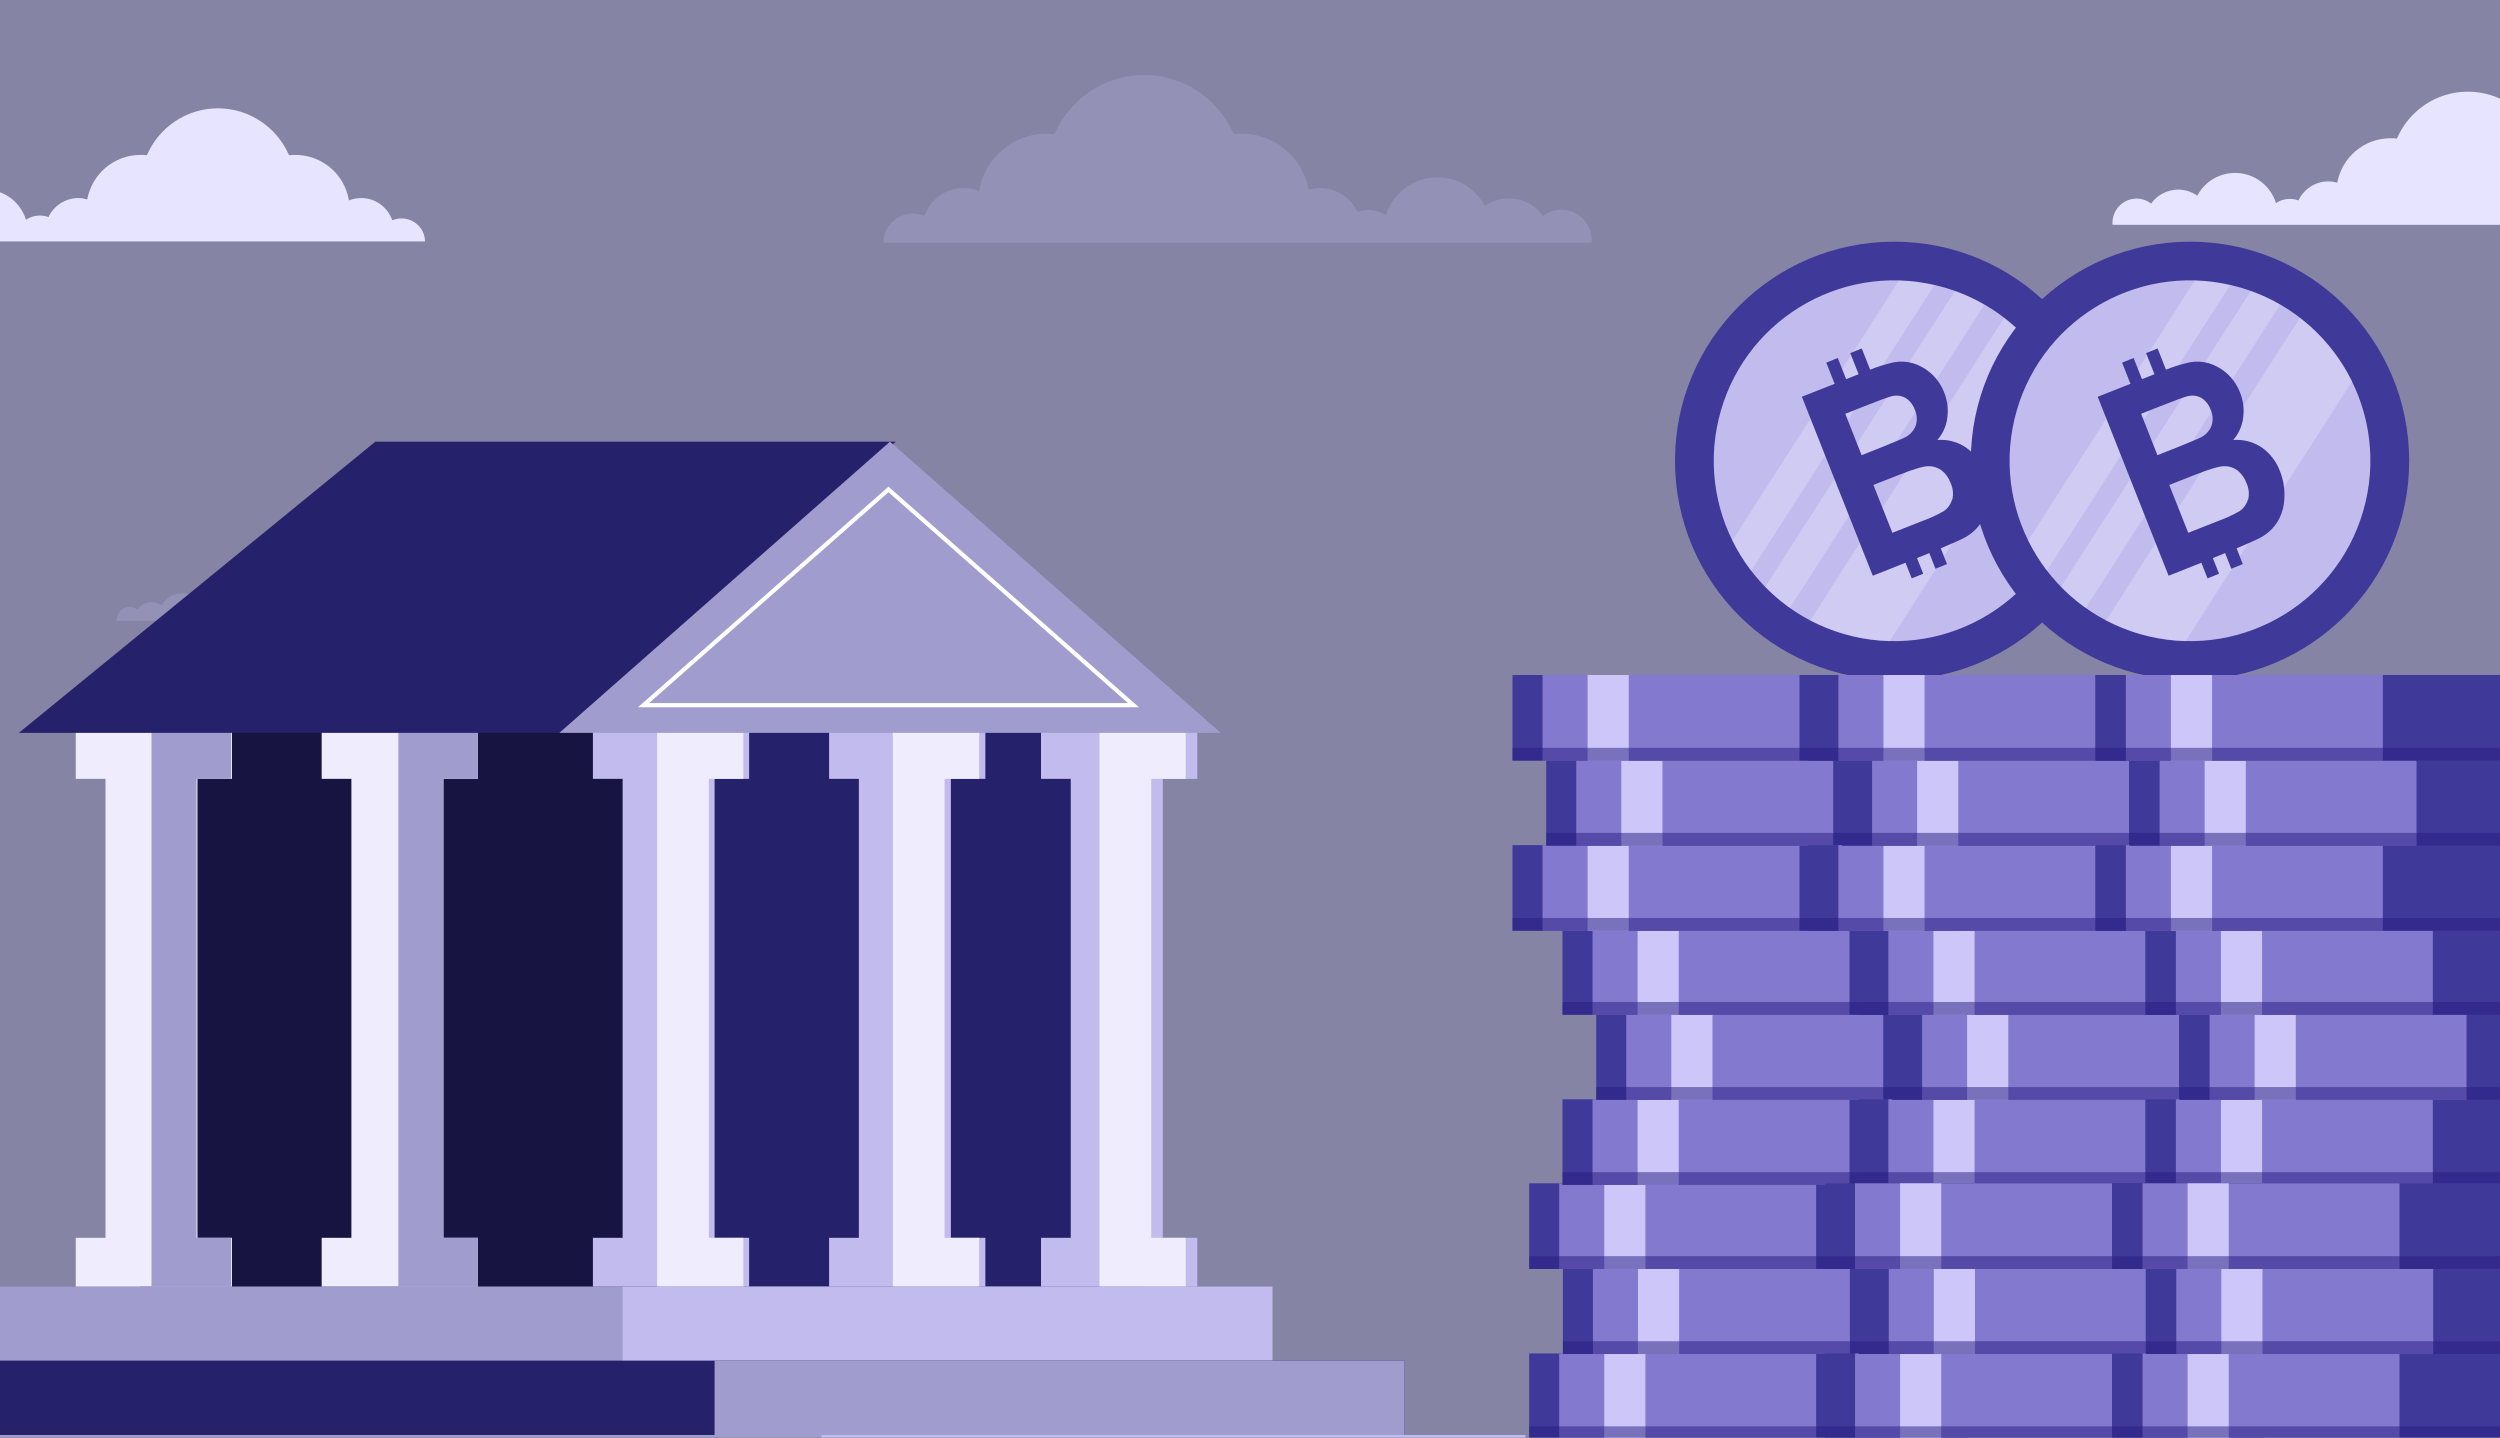 <?xml version="1.0" encoding="UTF-8"?> <svg xmlns="http://www.w3.org/2000/svg" width="600" height="345" viewBox="0 0 600 345" fill="none"><rect x="0" y="0" width="600" height="345" fill="#333333" stroke="none"/><g clip-path="url(#clip0)"><rect width="600" height="345" fill="#8684A5"></rect><path d="M636.359 48.426C635.599 48.426 634.838 48.617 634.141 48.871C633.063 45.758 630.148 43.535 626.725 43.535C625.648 43.535 624.634 43.725 623.746 44.106C622.732 37.881 617.345 33.18 610.88 33.18C610.373 33.18 609.866 33.244 609.359 33.244C606.507 26.637 599.915 22 592.31 22C584.641 22 578.113 26.637 575.261 33.244C574.753 33.18 574.246 33.18 573.739 33.18C567.338 33.18 562.077 37.754 560.937 43.852C560.239 43.662 559.542 43.535 558.782 43.535C555.613 43.535 552.887 45.44 551.62 48.108C550.986 47.854 550.289 47.727 549.528 47.727C548.324 47.727 547.183 48.108 546.232 48.744C544.965 44.551 541.035 41.502 536.408 41.502C532.479 41.502 529.056 43.725 527.345 46.965C526.077 46.076 524.493 45.504 522.782 45.504C520.12 45.504 517.711 46.838 516.254 48.871C515.303 48.108 514.099 47.664 512.768 47.664C509.599 47.664 507 50.268 507 53.444C507 53.635 507 53.762 507 53.953H514.796H518.535H526.394H530.704H543.697H546.423H551.303H555.296H563.155H566.134H579.254H584.134H600.359H605.239H619.246H621.338H630.718H634.141H642C642 50.967 639.528 48.426 636.359 48.426Z" fill="#E7E4FF"></path><path d="M454.6 163.2C483.651 163.2 507.2 139.65 507.2 110.6C507.2 81.55 483.651 58 454.6 58C425.55 58 402 81.55 402 110.6C402 139.65 425.55 163.2 454.6 163.2Z" fill="#3F3999"></path><path d="M496.728 120.523C502.22 97.254 487.809 73.939 464.54 68.447C441.271 62.955 417.956 77.366 412.464 100.635C406.972 123.904 421.383 147.219 444.652 152.711C467.921 158.203 491.236 143.792 496.728 120.523Z" fill="#C2BCEE"></path><path opacity="0.22" d="M469.179 69.84L423.651 140.849C425.468 142.711 427.451 144.404 429.575 145.905L476.24 73.114C473.99 71.811 471.627 70.715 469.179 69.84V69.84ZM480.973 76.288L434.465 148.901C440.352 152.006 446.878 153.706 453.531 153.868L493.502 91.501C490.547 85.537 486.26 80.332 480.973 76.288V76.288ZM455.714 67.378L415.754 129.746C417.017 132.304 418.528 134.732 420.265 136.996L464.212 68.459C461.423 67.808 458.576 67.435 455.714 67.345V67.378Z" fill="white"></path><path d="M471.828 107.394C469.811 106.036 467.392 105.404 464.968 105.6C466.275 104.107 467.105 102.257 467.351 100.288C467.644 98.223 467.383 96.116 466.594 94.185C465.961 92.527 464.959 91.035 463.664 89.822C462.37 88.608 460.816 87.705 459.121 87.18C457.609 86.737 456.012 86.664 454.466 86.968C452.543 87.399 450.659 87.984 448.83 88.717L446.826 83.627L444.064 84.741L446.068 89.808L443.072 91L441.068 85.921L438.306 87.035L440.311 92.114L432.448 95.221L449.465 138.176L457.328 135.058L458.809 138.811L461.571 137.697L460.079 133.933L462.306 133.042L463.03 132.741L464.511 136.494L467.273 135.381L465.781 131.594C468.632 130.403 470.525 129.556 471.416 129.077C473.204 128.147 474.7 126.74 475.737 125.012C476.712 123.26 477.236 121.293 477.263 119.288C477.343 117.18 476.983 115.079 476.205 113.118C475.36 110.81 473.834 108.814 471.828 107.394ZM442.872 99.308L447.26 97.571C450.868 96.145 453.062 95.343 453.864 95.132C455.025 94.789 456.275 94.921 457.339 95.499C458.38 96.178 459.164 97.186 459.566 98.361C460.104 99.558 460.175 100.912 459.767 102.159C459.311 103.353 458.431 104.336 457.294 104.921C456.604 105.3 454.778 106.035 451.793 107.26L446.781 109.242L442.872 99.308ZM468.487 119.923C468.155 121.085 467.41 122.086 466.393 122.74C464.749 123.667 463.027 124.449 461.248 125.079L454.176 127.874L449.621 116.392L455.802 113.953C459.277 112.572 461.619 111.882 462.83 111.882C463.967 111.858 465.08 112.215 465.993 112.895C466.963 113.666 467.699 114.692 468.12 115.858C468.724 117.123 468.877 118.558 468.554 119.923H468.487Z" fill="#3F3999"></path><path d="M525.6 163.2C554.651 163.2 578.2 139.65 578.2 110.6C578.2 81.55 554.651 58 525.6 58C496.55 58 473 81.55 473 110.6C473 139.65 496.55 163.2 525.6 163.2Z" fill="#3F3999"></path><path d="M567.728 120.523C573.22 97.254 558.809 73.939 535.54 68.447C512.271 62.955 488.956 77.366 483.464 100.635C477.972 123.904 492.383 147.219 515.652 152.711C538.921 158.203 562.236 143.792 567.728 120.523Z" fill="#C2BCEE"></path><path opacity="0.22" d="M540.179 69.84L494.651 140.849C496.468 142.711 498.451 144.404 500.575 145.905L547.24 73.114C544.99 71.811 542.627 70.715 540.179 69.84V69.84ZM551.973 76.288L505.465 148.901C511.352 152.006 517.878 153.706 524.531 153.868L564.502 91.501C561.547 85.537 557.26 80.332 551.973 76.288V76.288ZM526.714 67.378L486.754 129.746C488.017 132.304 489.528 134.732 491.265 136.996L535.212 68.459C532.423 67.808 529.576 67.435 526.714 67.345V67.378Z" fill="white"></path><path d="M542.828 107.394C540.811 106.036 538.392 105.404 535.968 105.6C537.275 104.107 538.105 102.257 538.351 100.288C538.644 98.223 538.383 96.116 537.594 94.185C536.961 92.527 535.959 91.035 534.664 89.822C533.37 88.608 531.816 87.705 530.121 87.18C528.609 86.737 527.012 86.664 525.466 86.968C523.543 87.399 521.659 87.984 519.83 88.717L517.826 83.627L515.064 84.741L517.068 89.808L514.072 91L512.068 85.921L509.306 87.035L511.311 92.114L503.448 95.221L520.465 138.176L528.328 135.058L529.809 138.811L532.571 137.697L531.079 133.933L533.306 133.042L534.03 132.741L535.511 136.494L538.273 135.381L536.781 131.594C539.632 130.403 541.525 129.556 542.416 129.077C544.204 128.147 545.7 126.74 546.737 125.012C547.712 123.26 548.236 121.293 548.263 119.288C548.343 117.18 547.983 115.079 547.205 113.118C546.36 110.81 544.834 108.814 542.828 107.394ZM513.872 99.308L518.26 97.571C521.868 96.145 524.062 95.343 524.864 95.132C526.025 94.789 527.275 94.921 528.339 95.499C529.38 96.178 530.164 97.186 530.566 98.361C531.104 99.558 531.175 100.912 530.767 102.159C530.311 103.353 529.431 104.336 528.294 104.921C527.604 105.3 525.778 106.035 522.793 107.26L517.781 109.242L513.872 99.308ZM539.487 119.923C539.155 121.085 538.41 122.086 537.393 122.74C535.749 123.667 534.027 124.449 532.248 125.079L525.176 127.874L520.621 116.392L526.802 113.953C530.277 112.572 532.619 111.882 533.83 111.882C534.967 111.858 536.08 112.215 536.993 112.895C537.963 113.666 538.699 114.692 539.12 115.858C539.724 117.123 539.877 118.558 539.554 119.923H539.487Z" fill="#3F3999"></path><path d="M96.359 52.426C95.599 52.426 94.838 52.617 94.141 52.871C93.063 49.758 90.148 47.535 86.725 47.535C85.648 47.535 84.634 47.725 83.746 48.106C82.732 41.881 77.345 37.18 70.88 37.18C70.373 37.18 69.866 37.244 69.359 37.244C66.507 30.637 59.916 26 52.31 26C44.641 26 38.113 30.637 35.261 37.244C34.754 37.18 34.246 37.18 33.739 37.18C27.338 37.18 22.077 41.754 20.937 47.852C20.239 47.662 19.542 47.535 18.782 47.535C15.613 47.535 12.887 49.44 11.62 52.108C10.986 51.854 10.289 51.727 9.528 51.727C8.324 51.727 7.183 52.108 6.232 52.744C4.965 48.551 1.035 45.502 -3.592 45.502C-7.521 45.502 -10.944 47.725 -12.655 50.965C-13.923 50.076 -15.507 49.504 -17.218 49.504C-19.88 49.504 -22.289 50.838 -23.747 52.871C-24.697 52.108 -25.901 51.664 -27.232 51.664C-30.401 51.664 -33 54.268 -33 57.444C-33 57.635 -33 57.762 -33 57.953H-25.204H-21.465H-13.606H-9.296H3.697H6.423H11.303H15.296H23.155H26.134H39.254H44.134H60.359H65.239H79.246H81.338H90.718H94.141H102C102 54.967 99.528 52.426 96.359 52.426Z" fill="#E7E4FF"></path><path d="M219.103 51.277C220.061 51.277 221.019 51.517 221.897 51.837C223.254 47.917 226.925 45.118 231.235 45.118C232.592 45.118 233.869 45.358 234.986 45.838C236.263 37.998 243.047 32.079 251.188 32.079C251.826 32.079 252.465 32.159 253.103 32.159C256.695 23.84 264.995 18 274.573 18C284.23 18 292.451 23.84 296.042 32.159C296.681 32.079 297.319 32.079 297.958 32.079C306.019 32.079 312.643 37.838 314.08 45.518C314.958 45.278 315.836 45.118 316.793 45.118C320.784 45.118 324.216 47.518 325.812 50.877C326.61 50.557 327.488 50.397 328.446 50.397C329.962 50.397 331.399 50.877 332.596 51.677C334.193 46.398 339.141 42.558 344.967 42.558C349.916 42.558 354.225 45.358 356.38 49.437C357.977 48.318 359.972 47.598 362.127 47.598C365.479 47.598 368.512 49.277 370.347 51.837C371.545 50.877 373.061 50.317 374.737 50.317C378.728 50.317 382 53.597 382 57.597C382 57.837 382 57.997 382 58.237H372.183H367.474H357.577H352.15H335.789H332.357H326.211H321.183H311.286H307.535H291.014H284.869H264.437H258.291H240.653H238.019H226.207H221.897H212C212 54.477 215.113 51.277 219.103 51.277Z" fill="#CCC6F9" fill-opacity="0.2"></path><path d="M96.992 146.06C96.586 146.06 96.18 146.161 95.808 146.296C95.234 144.64 93.679 143.457 91.853 143.457C91.279 143.457 90.738 143.559 90.265 143.761C89.724 140.449 86.851 137.948 83.403 137.948C83.132 137.948 82.862 137.982 82.591 137.982C81.07 134.467 77.555 132 73.499 132C69.408 132 65.927 134.467 64.406 137.982C64.135 137.948 63.865 137.948 63.594 137.948C60.18 137.948 57.375 140.382 56.766 143.626C56.394 143.525 56.023 143.457 55.617 143.457C53.927 143.457 52.473 144.471 51.797 145.891C51.459 145.755 51.087 145.688 50.682 145.688C50.039 145.688 49.431 145.891 48.924 146.229C48.248 143.998 46.152 142.376 43.684 142.376C41.589 142.376 39.763 143.559 38.851 145.282C38.175 144.809 37.33 144.505 36.417 144.505C34.997 144.505 33.713 145.215 32.935 146.296C32.428 145.891 31.786 145.654 31.076 145.654C29.386 145.654 28 147.04 28 148.73C28 148.831 28 148.899 28 149H32.158H34.152H38.344H40.642H47.572H49.025H51.628H53.758H57.949H59.538H66.535H69.138H77.791H80.394H87.865H88.98H93.983H95.808H100C100 147.412 98.682 146.06 96.992 146.06Z" fill="#CCC6F9" fill-opacity="0.2"></path><path d="M238.827 272.921C237.94 272.105 236.832 271.57 235.642 271.384C234.451 271.198 233.232 271.369 232.14 271.876C231.047 272.383 230.129 273.203 229.502 274.232C228.876 275.261 228.568 276.453 228.619 277.657C228.67 278.86 229.077 280.022 229.789 280.994C230.5 281.967 231.484 282.706 232.616 283.119C233.748 283.532 234.977 283.599 236.147 283.313C237.317 283.028 238.376 282.401 239.19 281.513C239.731 280.925 240.151 280.236 240.425 279.486C240.699 278.736 240.823 277.939 240.789 277.141C240.756 276.343 240.565 275.56 240.228 274.836C239.891 274.111 239.415 273.461 238.827 272.921V272.921Z" fill="#043C5E"></path><path d="M251.025 259.619C250.138 258.804 249.03 258.271 247.84 258.086C246.65 257.902 245.432 258.074 244.34 258.581C243.248 259.089 242.331 259.909 241.705 260.937C241.079 261.966 240.772 263.157 240.823 264.36C240.874 265.563 241.28 266.724 241.991 267.696C242.702 268.668 243.685 269.407 244.815 269.821C245.946 270.234 247.174 270.303 248.344 270.018C249.514 269.734 250.574 269.109 251.389 268.222C251.93 267.633 252.349 266.944 252.624 266.193C252.898 265.442 253.022 264.644 252.989 263.845C252.955 263.046 252.764 262.262 252.427 261.537C252.09 260.812 251.613 260.16 251.025 259.619V259.619Z" fill="#01898C"></path><path d="M232.859 160.298C231.847 159.646 230.664 159.308 229.46 159.328C228.256 159.348 227.085 159.725 226.095 160.411C225.105 161.096 224.34 162.06 223.898 163.18C223.456 164.3 223.356 165.526 223.61 166.703C223.865 167.88 224.463 168.955 225.328 169.792C226.194 170.629 227.288 171.191 228.473 171.406C229.657 171.621 230.879 171.481 231.984 171.001C233.089 170.522 234.026 169.726 234.679 168.714C235.553 167.356 235.853 165.707 235.512 164.129C235.17 162.551 234.216 161.173 232.859 160.298Z" fill="#043C5E"></path><path d="M242.642 145.133C241.63 144.48 240.447 144.143 239.243 144.163C238.039 144.183 236.868 144.56 235.878 145.245C234.888 145.931 234.124 146.894 233.681 148.014C233.239 149.134 233.139 150.36 233.393 151.537C233.648 152.714 234.246 153.789 235.111 154.626C235.977 155.464 237.071 156.025 238.256 156.241C239.441 156.456 240.663 156.315 241.767 155.836C242.872 155.356 243.81 154.56 244.462 153.548C245.337 152.191 245.636 150.542 245.295 148.964C244.954 147.385 243.999 146.007 242.642 145.133Z" fill="#01898C"></path><path d="M187.914 109.772C182.89 109.438 177.88 110.602 173.517 113.116C169.154 115.63 165.635 119.381 163.405 123.895C161.174 128.41 160.332 133.484 160.986 138.476C161.639 143.469 163.759 148.156 167.076 151.943C170.394 155.731 174.76 158.45 179.622 159.757C184.485 161.063 189.626 160.898 194.395 159.282C199.164 157.666 203.347 154.673 206.414 150.68C209.481 146.687 211.296 141.874 211.627 136.85C212.072 130.115 209.824 123.479 205.377 118.401C200.93 113.323 194.649 110.219 187.914 109.772Z" fill="white"></path><path d="M166.439 128.081L171.27 129.184C172.111 125.875 173.725 122.813 175.98 120.25L179.289 122.897C177.238 125.219 175.811 128.023 175.142 131.048C174.138 135.46 175.241 138.857 178.131 139.519C181.021 140.18 183.215 138.118 185.785 133.86C189.26 127.982 192.491 124.596 196.925 125.599C201.149 126.559 203.543 130.96 202.98 136.849L208.12 138.019L207.238 141.879L202.307 140.776C201.672 143.582 200.433 146.216 198.679 148.497L195.138 145.728C196.725 143.601 197.801 141.136 198.282 138.526C199.385 133.739 198.348 131.61 196.318 131.147C193.671 130.541 191.829 132.537 188.763 137.533C185.168 143.456 181.793 146.092 177.259 145.055C173.245 144.151 169.947 139.805 170.542 133.199L165.557 132.096L166.439 128.081Z" fill="#00666A"></path><path d="M166.472 127.949L165.453 132.434L207.214 141.93L208.234 137.445L166.472 127.949Z" fill="#00666A"></path><path d="M182.234 190.111C181.032 190.031 179.833 190.309 178.789 190.91C177.746 191.511 176.904 192.408 176.37 193.487C175.836 194.567 175.634 195.781 175.791 196.975C175.947 198.169 176.454 199.29 177.247 200.197C178.041 201.103 179.085 201.753 180.248 202.066C181.411 202.378 182.641 202.338 183.782 201.952C184.922 201.565 185.923 200.849 186.656 199.894C187.39 198.938 187.824 197.787 187.903 196.585C188.009 194.975 187.471 193.389 186.408 192.175C185.345 190.961 183.844 190.219 182.234 190.111V190.111Z" fill="#043C5E"></path><path d="M183.425 172.078C182.223 171.997 181.025 172.275 179.981 172.876C178.937 173.477 178.095 174.374 177.561 175.454C177.027 176.534 176.826 177.748 176.982 178.942C177.138 180.136 177.645 181.257 178.438 182.163C179.232 183.069 180.276 183.72 181.44 184.032C182.603 184.345 183.832 184.305 184.973 183.919C186.114 183.532 187.114 182.816 187.848 181.861C188.581 180.905 189.015 179.754 189.094 178.552C189.2 176.942 188.662 175.356 187.599 174.142C186.536 172.928 185.035 172.185 183.425 172.078Z" fill="#01898C"></path><path d="M274.374 174.504H149.432V308.8H274.374V174.504Z" fill="#26216B"></path><path d="M160.472 174.504H33.6V308.8H160.472V174.504Z" fill="#171441"></path><path d="M179.786 186.924V175.21H142.296V186.924H149.432V297.075H142.296V308.8H179.786V297.075H171.503V186.924H179.786Z" fill="#C2BCEE"></path><path d="M178.407 186.924V175.21H157.704V308.8H178.407V297.075H170.123V186.924H178.407Z" fill="#EEECFD"></path><path d="M114.7 186.924V175.21H77.2V186.924H84.336V297.075H77.2V308.8H114.7V297.075H106.417V186.924H114.7Z" fill="#EEECFD"></path><path d="M114.7 186.924V175.21H95.608V308.8H114.7V297.075H106.417V186.924H114.7Z" fill="#A09DCE"></path><path d="M55.67 186.924V175.21H18.181V186.924H25.317V297.075H18.181V308.8H55.67V297.075H47.398V186.924H55.67Z" fill="#EEECFD"></path><path d="M236.488 186.924V175.21H198.988V186.924H206.124V297.075H198.988V308.8H236.488V297.075H228.205V186.924H236.488Z" fill="#C2BCEE"></path><path d="M287.345 186.924V175.21H249.845V186.924H256.981V297.075H249.845V308.8H287.345V297.075H279.062V186.924H287.345Z" fill="#C2BCEE"></path><path d="M234.988 186.924V175.21H214.286V308.8H234.988V297.075H226.705V186.924H234.988Z" fill="#EEECFD"></path><path d="M284.576 186.924V175.21H263.874V308.8H284.576V297.075H276.304V186.924H284.576Z" fill="#EEECFD"></path><path d="M305.367 308.8H-5.136V326.789H305.367V308.8Z" fill="#A09DCE"></path><path d="M305.367 308.8H149.432V326.789H305.367V308.8Z" fill="#C2BCEE"></path><path d="M337.111 326.546H-36.867V344.536H337.111V326.546Z" fill="#26216B"></path><path d="M337.099 326.546H171.502V344.536H337.099V326.546Z" fill="#A09DCE"></path><path d="M366.085 344.403H-70V362.392H366.085V344.403Z" fill="#A09DCE"></path><path d="M366.085 344.403H197.124V362.392H366.085V344.403Z" fill="#C2BCEE"></path><path d="M55.449 186.924V175.21H36.357V308.8H55.449V297.075H47.166V186.924H55.449Z" fill="#A09DCE"></path><path d="M214.981 106H90.082L4.526 175.883H135.623L214.981 106Z" fill="#26216B"></path><path d="M134.245 175.883H292.948L213.591 106L134.245 175.883Z" fill="#A09DCE"></path><path d="M272.025 169.238H154.45L213.233 117.466L272.025 169.238Z" fill="#A09DCE" stroke="white" stroke-width="1.002"></path><path d="M367 345.38H472.673V324.835H367V345.38Z" fill="#3F3999"></path><path d="M374.208 345.38H435.88V324.835H374.208V345.38Z" fill="#8379CE"></path><path d="M385.02 345.38H394.901V324.835H385.02V345.38Z" fill="#CCC6F9"></path><g style="mix-blend-mode:multiply" opacity="0.5"><path d="M367 345.38H472.673V342.312H367V345.38Z" fill="#271B81"></path></g><path d="M375.092 324.962H480.766V304.418H375.092V324.962Z" fill="#3F3999"></path><path d="M382.301 324.962H443.973V304.418H382.301V324.962Z" fill="#8379CE"></path><path d="M393.112 324.962H402.994V304.418H393.112V324.962Z" fill="#CCC6F9"></path><g style="mix-blend-mode:multiply" opacity="0.5"><path d="M375.092 324.962H480.766V321.894H375.092V324.962Z" fill="#271B81"></path></g><path d="M367 304.545H472.673V284H367V304.545Z" fill="#3F3999"></path><path d="M374.208 304.545H435.88V284H374.208V304.545Z" fill="#8379CE"></path><path d="M385.02 304.545H394.901V284H385.02V304.545Z" fill="#CCC6F9"></path><g style="mix-blend-mode:multiply" opacity="0.5"><path d="M367 304.545H472.673V301.477H367V304.545Z" fill="#271B81"></path></g><path d="M375 284.38H480.673V263.835H375V284.38Z" fill="#3F3999"></path><path d="M382.208 284.38H443.88V263.835H382.208V284.38Z" fill="#8379CE"></path><path d="M393.02 284.38H402.901V263.835H393.02V284.38Z" fill="#CCC6F9"></path><g style="mix-blend-mode:multiply" opacity="0.5"><path d="M375 284.38H480.673V281.312H375V284.38Z" fill="#271B81"></path></g><path d="M383.092 263.962H488.766V243.418H383.092V263.962Z" fill="#3F3999"></path><path d="M390.301 263.962H451.973V243.418H390.301V263.962Z" fill="#8379CE"></path><path d="M401.112 263.962H410.994V243.418H401.112V263.962Z" fill="#CCC6F9"></path><g style="mix-blend-mode:multiply" opacity="0.5"><path d="M383.092 263.962H488.766V260.894H383.092V263.962Z" fill="#271B81"></path></g><path d="M375 243.545H480.673V223H375V243.545Z" fill="#3F3999"></path><path d="M382.208 243.545H443.88V223H382.208V243.545Z" fill="#8379CE"></path><path d="M393.02 243.545H402.901V223H393.02V243.545Z" fill="#CCC6F9"></path><g style="mix-blend-mode:multiply" opacity="0.5"><path d="M375 243.545H480.673V240.477H375V243.545Z" fill="#271B81"></path></g><path d="M446 284.38H551.673V263.835H446V284.38Z" fill="#3F3999"></path><path d="M453.208 284.38H514.88V263.835H453.208V284.38Z" fill="#8379CE"></path><path d="M464.02 284.38H473.901V263.835H464.02V284.38Z" fill="#CCC6F9"></path><g style="mix-blend-mode:multiply" opacity="0.5"><path d="M446 284.38H551.673V281.312H446V284.38Z" fill="#271B81"></path></g><path d="M454.092 263.962H559.766V243.418H454.092V263.962Z" fill="#3F3999"></path><path d="M461.301 263.962H522.973V243.418H461.301V263.962Z" fill="#8379CE"></path><path d="M472.112 263.962H481.994V243.418H472.112V263.962Z" fill="#CCC6F9"></path><g style="mix-blend-mode:multiply" opacity="0.5"><path d="M454.092 263.962H559.766V260.894H454.092V263.962Z" fill="#271B81"></path></g><path d="M446 243.545H551.673V223H446V243.545Z" fill="#3F3999"></path><path d="M453.208 243.545H514.88V223H453.208V243.545Z" fill="#8379CE"></path><path d="M464.02 243.545H473.901V223H464.02V243.545Z" fill="#CCC6F9"></path><g style="mix-blend-mode:multiply" opacity="0.5"><path d="M446 243.545H551.673V240.477H446V243.545Z" fill="#271B81"></path></g><path d="M438 345.38H543.673V324.835H438V345.38Z" fill="#3F3999"></path><path d="M445.208 345.38H506.88V324.835H445.208V345.38Z" fill="#8379CE"></path><path d="M456.02 345.38H465.901V324.835H456.02V345.38Z" fill="#CCC6F9"></path><g style="mix-blend-mode:multiply" opacity="0.5"><path d="M438 345.38H543.673V342.312H438V345.38Z" fill="#271B81"></path></g><path d="M446.092 324.962H551.766V304.418H446.092V324.962Z" fill="#3F3999"></path><path d="M453.301 324.962H514.973V304.418H453.301V324.962Z" fill="#8379CE"></path><path d="M464.112 324.962H473.994V304.418H464.112V324.962Z" fill="#CCC6F9"></path><g style="mix-blend-mode:multiply" opacity="0.5"><path d="M446.092 324.962H551.766V321.894H446.092V324.962Z" fill="#271B81"></path></g><path d="M438 304.545H543.673V284H438V304.545Z" fill="#3F3999"></path><path d="M445.208 304.545H506.88V284H445.208V304.545Z" fill="#8379CE"></path><path d="M456.02 304.545H465.901V284H456.02V304.545Z" fill="#CCC6F9"></path><g style="mix-blend-mode:multiply" opacity="0.5"><path d="M438 304.545H543.673V301.477H438V304.545Z" fill="#271B81"></path></g><path d="M515 284.38H620.673V263.835H515V284.38Z" fill="#3F3999"></path><path d="M522.208 284.38H583.88V263.835H522.208V284.38Z" fill="#8379CE"></path><path d="M533.02 284.38H542.901V263.835H533.02V284.38Z" fill="#CCC6F9"></path><g style="mix-blend-mode:multiply" opacity="0.5"><path d="M515 284.38H620.673V281.312H515V284.38Z" fill="#271B81"></path></g><path d="M523.092 263.962H628.766V243.418H523.092V263.962Z" fill="#3F3999"></path><path d="M530.301 263.962H591.973V243.418H530.301V263.962Z" fill="#8379CE"></path><path d="M541.112 263.962H550.994V243.418H541.112V263.962Z" fill="#CCC6F9"></path><g style="mix-blend-mode:multiply" opacity="0.5"><path d="M523.092 263.962H628.766V260.894H523.092V263.962Z" fill="#271B81"></path></g><path d="M515 243.545H620.673V223H515V243.545Z" fill="#3F3999"></path><path d="M522.208 243.545H583.88V223H522.208V243.545Z" fill="#8379CE"></path><path d="M533.02 243.545H542.901V223H533.02V243.545Z" fill="#CCC6F9"></path><g style="mix-blend-mode:multiply" opacity="0.5"><path d="M515 243.545H620.673V240.477H515V243.545Z" fill="#271B81"></path></g><path d="M507 345.38H612.673V324.835H507V345.38Z" fill="#3F3999"></path><path d="M514.208 345.38H575.88V324.835H514.208V345.38Z" fill="#8379CE"></path><path d="M525.02 345.38H534.901V324.835H525.02V345.38Z" fill="#CCC6F9"></path><g style="mix-blend-mode:multiply" opacity="0.5"><path d="M507 345.38H612.673V342.312H507V345.38Z" fill="#271B81"></path></g><path d="M515.092 324.962H620.766V304.418H515.092V324.962Z" fill="#3F3999"></path><path d="M522.301 324.962H583.973V304.418H522.301V324.962Z" fill="#8379CE"></path><path d="M533.112 324.962H542.994V304.418H533.112V324.962Z" fill="#CCC6F9"></path><g style="mix-blend-mode:multiply" opacity="0.5"><path d="M515.092 324.962H620.766V321.894H515.092V324.962Z" fill="#271B81"></path></g><path d="M507 304.545H612.673V284H507V304.545Z" fill="#3F3999"></path><path d="M514.208 304.545H575.88V284H514.208V304.545Z" fill="#8379CE"></path><path d="M525.02 304.545H534.901V284H525.02V304.545Z" fill="#CCC6F9"></path><g style="mix-blend-mode:multiply" opacity="0.5"><path d="M507 304.545H612.673V301.477H507V304.545Z" fill="#271B81"></path></g><path d="M363 223.38H468.673V202.835H363V223.38Z" fill="#3F3999"></path><path d="M370.208 223.38H431.88V202.835H370.208V223.38Z" fill="#8379CE"></path><path d="M381.02 223.38H390.901V202.835H381.02V223.38Z" fill="#CCC6F9"></path><g style="mix-blend-mode:multiply" opacity="0.5"><path d="M363 223.38H468.673V220.312H363V223.38Z" fill="#271B81"></path></g><path d="M371.092 202.962H476.766V182.418H371.092V202.962Z" fill="#3F3999"></path><path d="M378.301 202.962H439.973V182.418H378.301V202.962Z" fill="#8379CE"></path><path d="M389.112 202.962H398.994V182.418H389.112V202.962Z" fill="#CCC6F9"></path><g style="mix-blend-mode:multiply" opacity="0.5"><path d="M371.092 202.962H476.766V199.894H371.092V202.962Z" fill="#271B81"></path></g><path d="M363 182.545H468.673V162H363V182.545Z" fill="#3F3999"></path><path d="M370.208 182.545H431.88V162H370.208V182.545Z" fill="#8379CE"></path><path d="M381.02 182.545H390.901V162H381.02V182.545Z" fill="#CCC6F9"></path><g style="mix-blend-mode:multiply" opacity="0.5"><path d="M363 182.545H468.673V179.477H363V182.545Z" fill="#271B81"></path></g><path d="M434 223.38H539.673V202.835H434V223.38Z" fill="#3F3999"></path><path d="M441.208 223.38H502.88V202.835H441.208V223.38Z" fill="#8379CE"></path><path d="M452.02 223.38H461.901V202.835H452.02V223.38Z" fill="#CCC6F9"></path><g style="mix-blend-mode:multiply" opacity="0.5"><path d="M434 223.38H539.673V220.312H434V223.38Z" fill="#271B81"></path></g><path d="M442.092 202.962H547.766V182.418H442.092V202.962Z" fill="#3F3999"></path><path d="M449.301 202.962H510.973V182.418H449.301V202.962Z" fill="#8379CE"></path><path d="M460.112 202.962H469.994V182.418H460.112V202.962Z" fill="#CCC6F9"></path><g style="mix-blend-mode:multiply" opacity="0.5"><path d="M442.092 202.962H547.766V199.894H442.092V202.962Z" fill="#271B81"></path></g><path d="M434 182.545H539.673V162H434V182.545Z" fill="#3F3999"></path><path d="M441.208 182.545H502.88V162H441.208V182.545Z" fill="#8379CE"></path><path d="M452.02 182.545H461.901V162H452.02V182.545Z" fill="#CCC6F9"></path><g style="mix-blend-mode:multiply" opacity="0.5"><path d="M434 182.545H539.673V179.477H434V182.545Z" fill="#271B81"></path></g><path d="M503 223.38H608.673V202.835H503V223.38Z" fill="#3F3999"></path><path d="M510.208 223.38H571.88V202.835H510.208V223.38Z" fill="#8379CE"></path><path d="M521.02 223.38H530.901V202.835H521.02V223.38Z" fill="#CCC6F9"></path><g style="mix-blend-mode:multiply" opacity="0.5"><path d="M503 223.38H608.673V220.312H503V223.38Z" fill="#271B81"></path></g><path d="M511.092 202.962H616.766V182.418H511.092V202.962Z" fill="#3F3999"></path><path d="M518.301 202.962H579.973V182.418H518.301V202.962Z" fill="#8379CE"></path><path d="M529.112 202.962H538.994V182.418H529.112V202.962Z" fill="#CCC6F9"></path><g style="mix-blend-mode:multiply" opacity="0.5"><path d="M511.092 202.962H616.766V199.894H511.092V202.962Z" fill="#271B81"></path></g><path d="M503 182.545H608.673V162H503V182.545Z" fill="#3F3999"></path><path d="M510.208 182.545H571.88V162H510.208V182.545Z" fill="#8379CE"></path><path d="M521.02 182.545H530.901V162H521.02V182.545Z" fill="#CCC6F9"></path><g style="mix-blend-mode:multiply" opacity="0.5"><path d="M503 182.545H608.673V179.477H503V182.545Z" fill="#271B81"></path></g></g><defs><clipPath id="clip0"><rect width="600" height="345" fill="white"></rect></clipPath></defs></svg> 